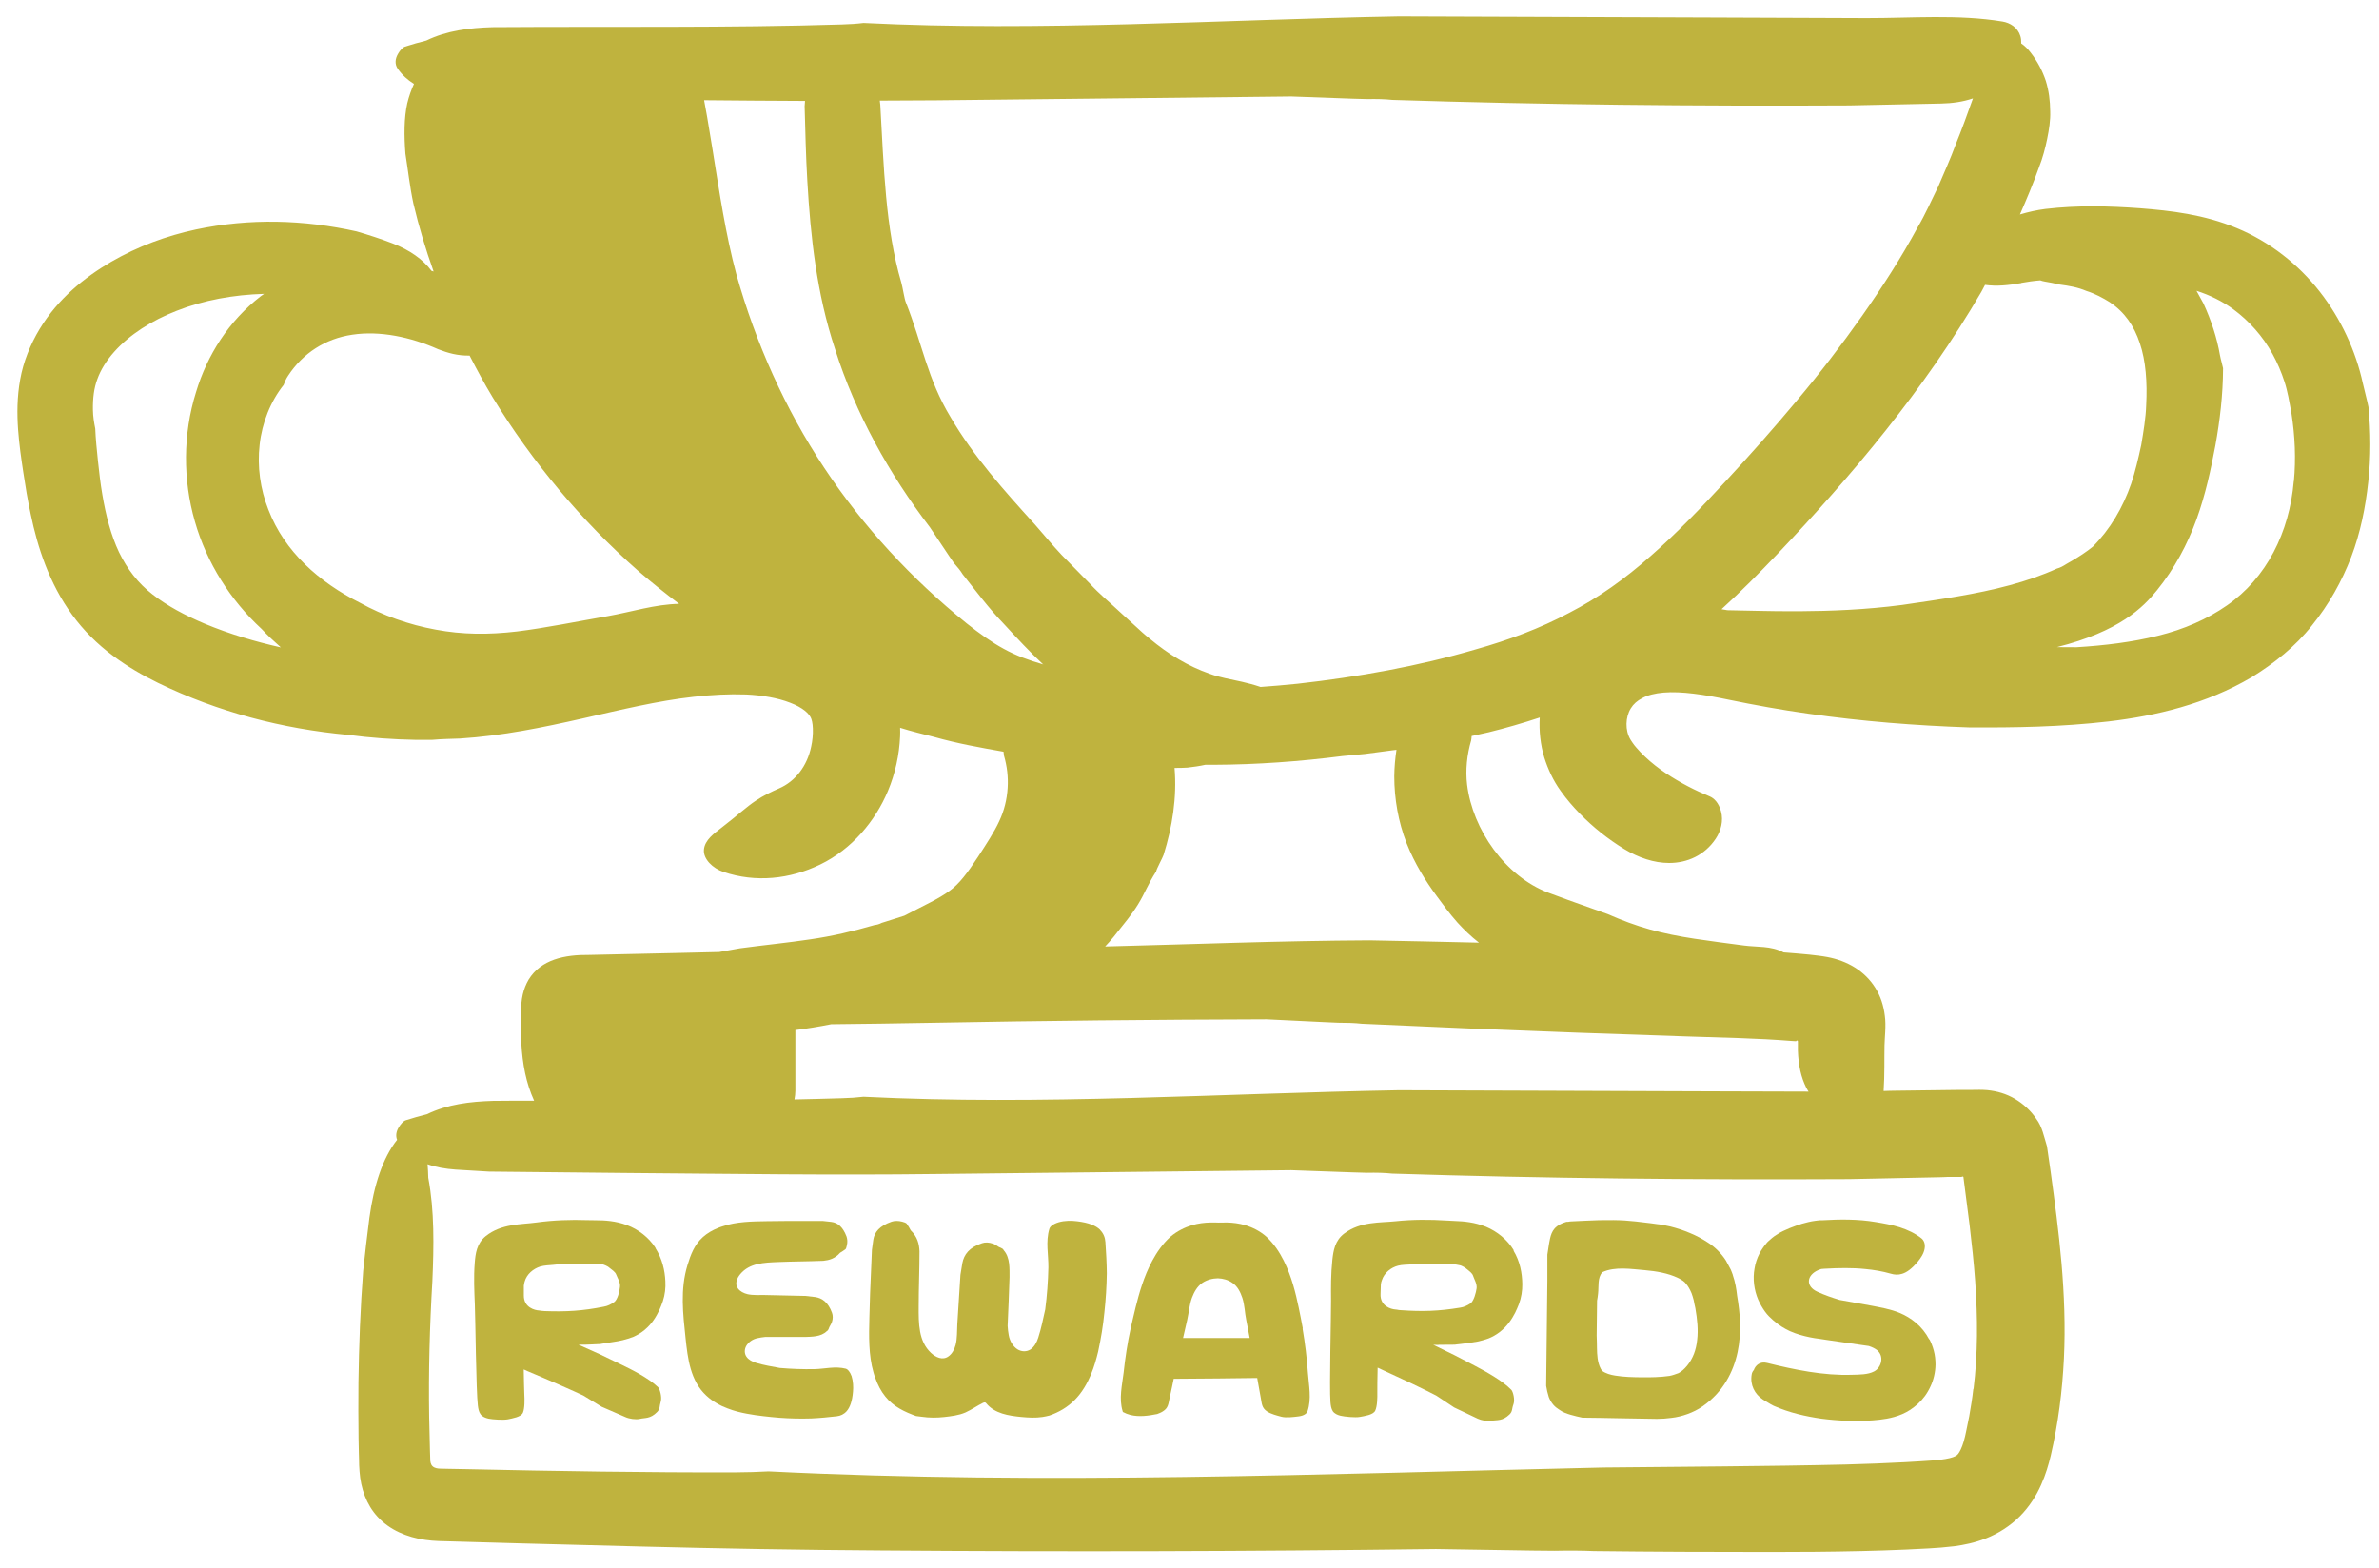 <?xml version="1.0" encoding="UTF-8" standalone="no"?>
<svg xmlns="http://www.w3.org/2000/svg" fill="none" height="60" viewBox="0 0 91 60" width="91">
  
  <path d="M32.359 52.364C31.944 52.257 31.547 52.372 31.147 52.38C30.708 52.387 30.266 52.372 29.827 52.334C29.531 52.28 29.211 52.226 28.93 52.141C28.776 52.095 28.634 52.022 28.553 51.903C28.468 51.779 28.472 51.622 28.545 51.491C28.63 51.344 28.796 51.229 28.976 51.194C29.069 51.171 29.165 51.16 29.265 51.148C29.773 51.148 30.285 51.148 30.793 51.148C31.043 51.137 31.405 51.148 31.628 50.925C31.705 50.887 31.701 50.79 31.751 50.721C31.766 50.694 31.805 50.629 31.824 50.571C31.863 50.448 31.863 50.325 31.824 50.221C31.678 49.821 31.447 49.659 31.178 49.62L30.808 49.578C30.296 49.567 29.781 49.555 29.261 49.544C29.046 49.54 28.811 49.559 28.599 49.513C28.449 49.478 28.311 49.405 28.23 49.297C28.099 49.12 28.184 48.901 28.318 48.743C28.672 48.32 29.219 48.304 29.777 48.281C30.335 48.258 30.912 48.258 31.493 48.235C31.716 48.212 31.94 48.15 32.136 47.927C32.205 47.889 32.271 47.839 32.34 47.792C32.359 47.777 32.386 47.7 32.394 47.642C32.425 47.519 32.413 47.404 32.382 47.308C32.236 46.923 32.036 46.777 31.797 46.746C31.693 46.734 31.582 46.723 31.478 46.711C31.024 46.711 30.566 46.711 30.108 46.711C30.108 46.711 29.365 46.719 29.346 46.719C28.776 46.727 28.165 46.734 27.63 46.919C27.576 46.934 27.518 46.958 27.468 46.977C27.256 47.061 27.056 47.177 26.891 47.323C26.56 47.615 26.417 48.008 26.298 48.397C26.013 49.328 26.125 50.263 26.225 51.206C26.306 51.956 26.402 52.83 27.025 53.4C27.141 53.507 27.279 53.607 27.414 53.684C27.549 53.765 27.691 53.831 27.826 53.88C28.091 53.984 28.341 54.042 28.569 54.084C28.799 54.127 28.992 54.154 29.196 54.177C29.4 54.204 29.604 54.219 29.808 54.238C30.216 54.269 30.623 54.277 31.031 54.265C31.358 54.25 31.686 54.219 32.009 54.181C32.151 54.165 32.278 54.108 32.386 53.988C32.509 53.846 32.598 53.615 32.628 53.242C32.644 53.069 32.636 52.845 32.575 52.649C32.509 52.468 32.421 52.383 32.359 52.364Z" fill="#BFB33E"/>
  
  <path d="M42.083 47.05C41.922 46.892 41.649 46.776 41.202 46.723C40.994 46.696 40.729 46.692 40.494 46.761C40.275 46.827 40.163 46.927 40.14 47.011C39.99 47.508 40.109 48.004 40.102 48.489C40.09 49.024 40.051 49.563 39.982 50.094C39.901 50.456 39.825 50.836 39.713 51.179C39.655 51.364 39.555 51.537 39.413 51.629C39.259 51.725 39.07 51.714 38.92 51.621C38.751 51.514 38.624 51.306 38.585 51.079C38.562 50.963 38.551 50.844 38.543 50.725C38.57 50.101 38.597 49.482 38.616 48.858C38.612 48.551 38.647 48.116 38.393 47.831C38.354 47.735 38.235 47.739 38.151 47.669C38.12 47.646 38.039 47.596 37.977 47.577C37.827 47.527 37.685 47.519 37.562 47.562C37.073 47.723 36.873 47.996 36.811 48.324C36.788 48.474 36.765 48.62 36.738 48.77C36.7 49.397 36.661 50.021 36.619 50.652C36.603 50.917 36.619 51.202 36.553 51.456C36.507 51.633 36.411 51.802 36.273 51.895C36.053 52.049 35.799 51.929 35.614 51.76C35.133 51.31 35.137 50.64 35.141 49.963C35.141 49.278 35.172 48.578 35.172 47.869C35.16 47.592 35.095 47.319 34.837 47.069C34.795 46.984 34.741 46.9 34.683 46.815C34.66 46.784 34.575 46.753 34.51 46.738C34.364 46.7 34.221 46.7 34.106 46.738C33.64 46.9 33.452 47.138 33.406 47.423C33.39 47.554 33.367 47.685 33.352 47.816C33.332 48.37 33.306 48.928 33.282 49.482L33.255 50.409C33.236 51.102 33.221 51.849 33.413 52.51C33.429 52.58 33.456 52.645 33.479 52.711C33.571 52.976 33.698 53.222 33.864 53.426C34.179 53.823 34.61 54.015 35.041 54.173C35.114 54.181 35.187 54.188 35.257 54.2C35.541 54.242 35.822 54.242 36.111 54.211C36.38 54.181 36.677 54.146 36.927 54.038C37.165 53.93 37.377 53.78 37.608 53.665C37.616 53.665 37.619 53.661 37.627 53.661C37.658 53.646 37.696 53.646 37.723 53.684C38.047 54.081 38.585 54.161 39.066 54.208C39.347 54.234 39.605 54.25 39.882 54.208C39.971 54.196 40.055 54.173 40.14 54.154C40.498 54.031 40.829 53.842 41.114 53.553C41.248 53.419 41.371 53.257 41.475 53.088C41.575 52.926 41.656 52.761 41.725 52.599C41.86 52.276 41.941 51.975 42.006 51.706C42.068 51.429 42.106 51.194 42.149 50.948C42.187 50.702 42.222 50.456 42.245 50.205C42.299 49.713 42.33 49.212 42.337 48.716C42.334 48.316 42.31 47.916 42.283 47.519C42.272 47.346 42.21 47.184 42.076 47.05H42.083Z" fill="#BFB33E"/>
  
  <path d="M49.834 50.821L49.757 50.417L49.676 50.017C49.618 49.74 49.553 49.455 49.464 49.155C49.376 48.858 49.264 48.547 49.106 48.231C48.949 47.916 48.737 47.588 48.444 47.315C48.187 47.088 47.906 46.957 47.648 46.876C47.39 46.8 47.151 46.773 46.928 46.769C46.821 46.769 46.72 46.769 46.617 46.773C46.509 46.769 46.405 46.765 46.305 46.769C46.082 46.773 45.839 46.8 45.581 46.876C45.324 46.957 45.039 47.088 44.769 47.315C44.469 47.588 44.246 47.916 44.077 48.231C43.907 48.547 43.784 48.858 43.684 49.155C43.584 49.451 43.507 49.743 43.438 50.017L43.342 50.417L43.249 50.821C43.126 51.383 43.041 51.949 42.98 52.514C42.922 52.995 42.795 53.507 42.941 53.984C42.941 53.996 42.949 54.007 42.953 54.019C43.045 54.069 43.142 54.107 43.249 54.134C43.576 54.211 43.927 54.165 44.265 54.096C44.342 54.065 44.419 54.038 44.485 53.992C44.692 53.865 44.692 53.699 44.739 53.488C44.773 53.345 44.8 53.203 44.831 53.061C44.85 52.957 44.877 52.853 44.896 52.749C45.959 52.741 47.321 52.733 48.09 52.718C48.11 52.834 48.133 52.949 48.152 53.065C48.179 53.207 48.202 53.349 48.229 53.492C48.267 53.696 48.264 53.861 48.464 53.996C48.625 54.1 48.833 54.15 49.018 54.2C49.195 54.246 49.48 54.211 49.687 54.184C49.884 54.157 49.988 54.073 50.015 53.992C50.176 53.515 50.065 53.003 50.03 52.522C49.992 51.96 49.922 51.394 49.826 50.829L49.834 50.821ZM45.254 51.187C45.308 50.956 45.358 50.725 45.412 50.498C45.477 50.213 45.493 49.928 45.593 49.651C45.674 49.435 45.793 49.216 45.989 49.081C46.174 48.958 46.378 48.908 46.586 48.904C46.786 48.912 46.974 48.962 47.144 49.081C47.34 49.212 47.448 49.435 47.521 49.651C47.613 49.928 47.613 50.217 47.671 50.498C47.717 50.729 47.76 50.959 47.802 51.187C47.124 51.187 46.062 51.187 45.247 51.187H45.254Z" fill="#BFB33E"/>
  
  <path d="M25.074 47.739C24.812 47.331 24.404 47.027 23.981 46.869C23.546 46.707 23.131 46.684 22.777 46.684C22.669 46.68 22.569 46.684 22.484 46.68C21.826 46.657 21.172 46.68 20.518 46.769C19.937 46.85 19.182 46.807 18.578 47.292C18.232 47.573 18.186 47.969 18.159 48.32C18.116 48.866 18.143 49.386 18.163 49.901C18.186 50.444 18.212 53.226 18.278 53.765C18.293 53.888 18.313 54.015 18.386 54.111C18.459 54.204 18.57 54.246 18.686 54.273C18.851 54.307 19.255 54.331 19.421 54.3C19.602 54.261 19.933 54.211 20.002 54.046C20.075 53.873 20.067 53.534 20.056 53.342C20.048 53.168 20.041 52.818 20.033 52.391C20.094 52.418 20.148 52.441 20.206 52.468C20.595 52.633 20.983 52.795 21.368 52.965L21.938 53.218L22.311 53.388L23.015 53.819L23.927 54.215C24.062 54.277 24.32 54.319 24.477 54.281C24.666 54.234 24.874 54.288 25.136 54.019C25.259 53.892 25.216 53.811 25.274 53.623C25.328 53.446 25.236 53.134 25.174 53.072C24.808 52.718 24.162 52.395 23.719 52.183L22.946 51.81L22.13 51.444C22.245 51.444 22.338 51.444 22.346 51.444C22.357 51.441 22.884 51.429 22.9 51.421C22.904 51.421 22.896 51.421 22.911 51.421H22.95L23.027 51.406L23.177 51.383L23.473 51.337C23.577 51.321 23.692 51.302 23.819 51.271C23.946 51.24 24.085 51.198 24.235 51.14C24.378 51.075 24.531 50.986 24.662 50.875C24.947 50.636 25.101 50.367 25.22 50.121C25.27 50.009 25.316 49.894 25.355 49.778C25.436 49.532 25.466 49.27 25.451 49.016C25.432 48.6 25.332 48.162 25.07 47.746L25.074 47.739ZM23.488 49.817C23.365 49.905 23.235 49.967 23.096 49.99C22.292 50.151 21.661 50.19 20.837 50.159C20.695 50.155 20.76 50.148 20.622 50.136C20.464 50.128 20.033 50.028 20.037 49.559C20.037 49.401 20.037 49.274 20.037 49.189C20.044 49.139 20.052 49.085 20.067 49.035C20.148 48.739 20.402 48.539 20.664 48.454C20.826 48.408 20.999 48.404 21.164 48.389L21.537 48.35C21.668 48.35 21.795 48.35 21.926 48.35C22.172 48.35 22.415 48.343 22.661 48.339C22.707 48.339 22.746 48.339 22.784 48.339C22.865 48.343 22.93 48.35 23.019 48.366C23.111 48.381 23.115 48.397 23.181 48.42C23.246 48.447 23.273 48.47 23.319 48.508C23.415 48.585 23.535 48.658 23.573 48.766C23.616 48.885 23.735 49.059 23.715 49.228C23.704 49.386 23.627 49.717 23.496 49.813H23.488V49.817Z" fill="#BFB33E"/>
  
  <path d="M57.907 47.838C57.661 47.423 57.264 47.111 56.845 46.934C56.418 46.761 56.002 46.722 55.644 46.711C55.541 46.703 55.437 46.703 55.352 46.696C54.694 46.653 54.04 46.653 53.382 46.722C52.8 46.784 52.046 46.722 51.423 47.188C51.061 47.458 51.003 47.854 50.965 48.2C50.907 48.747 50.911 49.262 50.915 49.774C50.919 50.317 50.846 53.099 50.892 53.642C50.903 53.765 50.919 53.892 50.984 53.992C51.05 54.084 51.165 54.134 51.277 54.161C51.442 54.2 51.838 54.238 52.012 54.207C52.193 54.173 52.527 54.13 52.604 53.969C52.685 53.799 52.689 53.457 52.685 53.272C52.685 53.099 52.685 52.749 52.697 52.322C52.751 52.349 52.812 52.376 52.87 52.403C53.251 52.58 53.636 52.757 54.013 52.934L54.575 53.207L54.94 53.392L55.625 53.846L56.522 54.273C56.657 54.338 56.91 54.388 57.068 54.354C57.257 54.315 57.465 54.377 57.738 54.115C57.865 53.992 57.822 53.907 57.892 53.722C57.957 53.549 57.873 53.234 57.811 53.172C57.461 52.81 56.822 52.464 56.391 52.237L55.629 51.841L54.825 51.448C54.94 51.452 55.032 51.456 55.04 51.448C55.052 51.444 55.579 51.448 55.594 51.444C55.598 51.444 55.59 51.444 55.606 51.444H55.644L55.721 51.433L55.868 51.417L56.168 51.379C56.268 51.367 56.387 51.348 56.514 51.325C56.641 51.298 56.787 51.26 56.934 51.206C57.084 51.148 57.238 51.059 57.372 50.956C57.665 50.725 57.83 50.467 57.957 50.221C58.011 50.109 58.061 49.997 58.103 49.886C58.192 49.643 58.234 49.382 58.23 49.124C58.223 48.708 58.146 48.262 57.892 47.842L57.907 47.838ZM56.245 49.867C56.118 49.951 55.987 50.009 55.848 50.028C55.036 50.163 54.405 50.182 53.586 50.124C53.447 50.117 53.509 50.109 53.37 50.097C53.212 50.086 52.785 49.97 52.808 49.501C52.812 49.343 52.816 49.216 52.82 49.132C52.827 49.081 52.839 49.028 52.858 48.981C52.951 48.689 53.208 48.493 53.474 48.423C53.636 48.381 53.809 48.385 53.974 48.373L54.347 48.346C54.474 48.35 54.605 48.354 54.732 48.358C54.979 48.362 55.221 48.366 55.464 48.366C55.51 48.366 55.548 48.366 55.587 48.366C55.667 48.373 55.733 48.381 55.814 48.4C55.906 48.416 55.906 48.431 55.971 48.458C56.033 48.489 56.06 48.512 56.106 48.55C56.202 48.631 56.318 48.704 56.352 48.82C56.391 48.939 56.502 49.116 56.483 49.285C56.46 49.451 56.376 49.778 56.245 49.867Z" fill="#BFB33E"/>
  
  <path d="M66.281 48.77C66.255 48.705 66.235 48.639 66.205 48.574C66.139 48.447 66.074 48.331 66.02 48.227C65.854 47.966 65.62 47.723 65.339 47.542C65.119 47.396 64.881 47.269 64.635 47.169C64.388 47.065 64.134 46.981 63.876 46.919C63.745 46.888 63.615 46.865 63.484 46.842L63.384 46.831L63.299 46.819L63.13 46.796C62.214 46.684 62.052 46.669 61.167 46.681C60.813 46.692 60.459 46.711 60.113 46.727C60.07 46.727 60.028 46.734 59.986 46.742C59.97 46.742 59.951 46.742 59.932 46.742C59.92 46.742 59.909 46.746 59.897 46.75C59.736 46.796 59.574 46.877 59.466 47C59.37 47.108 59.324 47.242 59.293 47.377C59.247 47.581 59.224 47.789 59.189 48C59.189 48.516 59.189 48.974 59.189 48.997C59.189 49.232 59.181 49.463 59.181 49.69C59.181 49.913 59.162 51.618 59.143 53.019C59.166 53.165 59.197 53.303 59.243 53.446C59.266 53.5 59.285 53.553 59.316 53.6C59.378 53.704 59.447 53.788 59.539 53.858L59.551 53.865C59.551 53.865 59.586 53.892 59.605 53.904C59.616 53.911 59.624 53.919 59.639 53.927C59.655 53.934 59.67 53.95 59.686 53.958C59.701 53.965 59.72 53.981 59.736 53.988C59.747 53.996 59.759 54 59.774 54.011C59.805 54.027 59.836 54.042 59.87 54.054C59.932 54.081 60.001 54.1 60.071 54.123C60.074 54.123 60.082 54.127 60.086 54.127C60.228 54.169 60.382 54.204 60.528 54.235C61.002 54.242 61.483 54.246 61.956 54.258C62.537 54.265 62.741 54.269 63.322 54.281C63.357 54.281 63.368 54.281 63.372 54.281H63.403C63.569 54.281 63.745 54.269 63.942 54.242C64.323 54.2 64.788 54.042 65.123 53.804C65.912 53.261 66.305 52.484 66.466 51.725C66.624 50.967 66.562 50.248 66.447 49.574C66.42 49.324 66.378 49.055 66.281 48.778V48.77V48.77ZM64.919 51.26C64.9 51.452 64.858 51.633 64.796 51.795C64.731 51.96 64.642 52.118 64.534 52.249C64.481 52.318 64.419 52.372 64.361 52.426C64.315 52.464 64.265 52.499 64.211 52.53C64.096 52.572 63.984 52.614 63.861 52.638C63.511 52.688 63.149 52.695 62.799 52.691C62.464 52.688 62.118 52.68 61.787 52.626C61.61 52.599 61.413 52.545 61.275 52.438C61.26 52.41 61.244 52.391 61.229 52.361C61.102 52.118 61.09 51.826 61.086 51.56C61.083 51.406 61.083 51.252 61.075 51.094C61.075 50.887 61.083 50.375 61.09 49.759C61.106 49.671 61.121 49.582 61.129 49.486C61.16 49.236 61.098 48.878 61.294 48.67C61.779 48.447 62.399 48.551 62.914 48.593C63.353 48.632 63.799 48.705 64.184 48.889C64.223 48.905 64.257 48.928 64.292 48.947C64.315 48.959 64.342 48.978 64.354 48.986L64.388 49.009C64.43 49.039 64.465 49.074 64.5 49.124C64.569 49.201 64.638 49.32 64.704 49.474C64.734 49.551 64.758 49.64 64.785 49.736L64.8 49.809L64.815 49.89L64.85 50.048C64.923 50.467 64.965 50.879 64.919 51.26Z" fill="#BFB33E"/>
  
  <path d="M73.801 51.252C73.659 50.983 73.486 50.775 73.289 50.609C72.885 50.267 72.477 50.144 72.116 50.059C71.931 50.017 71.762 49.986 71.604 49.955L71.115 49.867L70.365 49.732C70.072 49.643 69.784 49.543 69.518 49.42C69.056 49.209 69.102 48.785 69.553 48.589C69.591 48.574 69.63 48.558 69.668 48.547H69.68L69.78 48.539C70.326 48.508 70.85 48.497 71.35 48.55C71.681 48.581 72 48.635 72.323 48.727C72.466 48.77 72.608 48.781 72.762 48.731C72.939 48.678 73.135 48.535 73.362 48.262C73.466 48.135 73.59 47.958 73.62 47.765C73.651 47.581 73.586 47.45 73.505 47.381C73.259 47.184 72.97 47.05 72.67 46.953C72.37 46.857 72.054 46.803 71.754 46.753C71.05 46.634 70.361 46.646 69.71 46.684H69.599L69.568 46.692H69.526C69.499 46.7 69.464 46.7 69.445 46.703C69.349 46.715 69.252 46.734 69.172 46.753C69.002 46.792 68.845 46.838 68.691 46.896C68.533 46.95 68.379 47.015 68.206 47.096C68.121 47.138 68.037 47.181 67.944 47.246C67.859 47.296 67.725 47.404 67.621 47.504C67.59 47.538 67.552 47.581 67.532 47.611L67.49 47.661L67.448 47.719C67.421 47.758 67.394 47.796 67.367 47.839C67.34 47.881 67.321 47.923 67.298 47.965C67.209 48.139 67.144 48.331 67.113 48.531C67.04 48.928 67.097 49.355 67.251 49.717C67.328 49.894 67.417 50.044 67.513 50.178C67.609 50.313 67.725 50.421 67.825 50.509C68.033 50.694 68.252 50.825 68.464 50.925C68.733 51.044 68.987 51.11 69.229 51.16C69.349 51.187 69.468 51.202 69.58 51.217L69.911 51.267C70.345 51.333 70.78 51.394 71.215 51.456C71.308 51.468 71.396 51.483 71.484 51.494C71.612 51.537 71.719 51.587 71.8 51.652C72.085 51.887 71.966 52.318 71.692 52.464C71.45 52.595 71.104 52.587 70.838 52.595C69.749 52.633 68.637 52.399 67.59 52.141C67.332 52.075 67.151 52.226 67.086 52.414C67.044 52.46 67.013 52.518 67.005 52.58C66.932 52.987 67.128 53.342 67.428 53.538C67.494 53.588 67.567 53.623 67.636 53.665C67.702 53.707 67.775 53.749 67.848 53.784C68.456 54.05 69.06 54.184 69.664 54.273C70.326 54.358 70.98 54.385 71.642 54.338C71.973 54.311 72.354 54.273 72.762 54.1C72.862 54.057 72.962 54.004 73.066 53.938C73.166 53.873 73.266 53.792 73.362 53.707C73.551 53.534 73.72 53.315 73.847 53.034C73.959 52.799 74.032 52.499 74.036 52.203C74.036 52.026 74.017 51.845 73.971 51.675C73.928 51.51 73.867 51.356 73.797 51.225L73.801 51.252Z" fill="#BFB33E"/>
  
  <path d="M90.596 15.571C90.542 15.294 90.457 15.002 90.38 14.659C90.111 13.424 89.541 12.188 88.729 11.153C87.917 10.114 86.82 9.248 85.566 8.729C84.304 8.202 83.03 8.059 81.86 7.967C80.69 7.882 79.478 7.848 78.239 7.994C77.912 8.036 77.585 8.109 77.265 8.205C77.527 7.609 77.777 7.009 77.996 6.397C78.139 6.031 78.235 5.666 78.308 5.308C78.381 4.95 78.435 4.603 78.423 4.261C78.42 3.853 78.37 3.464 78.254 3.091C78.127 2.714 77.942 2.356 77.681 2.021C77.581 1.887 77.457 1.756 77.315 1.663C77.315 1.567 77.311 1.471 77.281 1.379C77.18 1.048 76.884 0.871 76.599 0.824C74.91 0.544 73.101 0.697 71.393 0.694C69.407 0.686 67.417 0.682 65.432 0.671C61.456 0.659 57.485 0.64 53.51 0.628C46.644 0.751 39.818 1.217 33.029 0.878C32.779 0.909 32.51 0.928 32.194 0.936C27.899 1.071 23.332 1.009 18.837 1.04C17.959 1.067 17.101 1.167 16.305 1.552C16.035 1.617 15.762 1.698 15.493 1.783C15.4 1.813 15.296 1.94 15.239 2.037C15.104 2.252 15.096 2.464 15.219 2.637C15.389 2.876 15.597 3.064 15.835 3.21C15.731 3.437 15.643 3.684 15.577 3.957C15.454 4.523 15.454 5.181 15.508 5.881C15.608 6.512 15.677 7.155 15.812 7.782C16.02 8.667 16.282 9.537 16.586 10.387C16.559 10.38 16.532 10.372 16.505 10.361C16.178 9.918 15.662 9.564 15.035 9.318C14.577 9.141 14.111 8.99 13.638 8.852C11.633 8.406 9.562 8.34 7.496 8.779C6.372 9.021 5.279 9.421 4.248 10.018C3.228 10.618 2.224 11.419 1.516 12.589C1.169 13.162 0.892 13.839 0.773 14.517C0.65 15.194 0.65 15.836 0.692 16.429C0.735 17.022 0.815 17.557 0.892 18.069C0.969 18.588 1.058 19.131 1.177 19.681C1.439 20.936 1.881 22.313 2.759 23.518C3.19 24.114 3.736 24.653 4.302 25.072C4.868 25.5 5.453 25.834 6.041 26.123C8.35 27.247 10.806 27.882 13.307 28.113C14.173 28.228 15.039 28.29 15.908 28.305H16.524C16.916 28.27 17.274 28.267 17.59 28.255C20.861 28.047 23.805 26.958 26.533 26.658C27.215 26.581 27.884 26.546 28.538 26.569C29.142 26.596 29.754 26.7 30.224 26.885C30.462 26.973 30.655 27.085 30.786 27.189C30.916 27.293 30.97 27.378 31.009 27.443C31.047 27.516 31.086 27.655 31.093 27.874C31.101 28.101 31.078 28.343 31.028 28.567C30.878 29.294 30.432 29.89 29.797 30.164C29.5 30.294 29.208 30.433 28.915 30.629C28.558 30.864 28.2 31.203 27.599 31.665C27.33 31.876 26.957 32.13 26.926 32.507C26.895 32.865 27.265 33.223 27.676 33.358C28.9 33.773 30.208 33.639 31.375 33.073C32.59 32.484 33.483 31.41 33.964 30.26C34.245 29.59 34.399 28.878 34.43 28.17C34.434 28.062 34.434 27.955 34.43 27.843C34.857 27.978 35.296 28.082 35.727 28.193C36.612 28.444 37.497 28.601 38.386 28.759C38.39 28.809 38.398 28.863 38.405 28.913C38.521 29.313 38.571 29.729 38.544 30.144C38.517 30.591 38.409 31.022 38.221 31.418C38.032 31.83 37.736 32.28 37.405 32.788C37.008 33.392 36.693 33.816 36.327 34.077C36.127 34.227 35.861 34.381 35.554 34.539L34.592 35.032C34.357 35.105 34.122 35.182 33.891 35.255L33.73 35.305C33.633 35.355 33.541 35.382 33.449 35.39C32.602 35.636 31.84 35.813 30.997 35.936C30.158 36.063 29.25 36.152 28.303 36.279L27.511 36.421C26.968 36.432 26.426 36.448 25.879 36.459C24.775 36.486 23.659 36.506 22.547 36.532C21.592 36.521 20.699 36.706 20.222 37.475C20.014 37.833 19.926 38.222 19.934 38.715V39.423L19.941 39.904C19.987 40.719 20.122 41.428 20.43 42.109C19.903 42.109 19.379 42.109 18.86 42.116C17.983 42.143 17.124 42.243 16.328 42.628C16.058 42.694 15.785 42.774 15.516 42.859C15.423 42.89 15.319 43.017 15.262 43.113C15.15 43.286 15.131 43.459 15.189 43.606C14.634 44.31 14.3 45.353 14.13 46.588C14.046 47.261 13.961 47.939 13.892 48.62C13.784 50.044 13.73 51.468 13.711 52.899C13.707 53.615 13.703 54.331 13.715 55.043L13.726 55.578L13.734 55.847C13.734 55.943 13.738 56.151 13.753 56.297C13.799 56.94 14.015 57.563 14.442 58.025C14.904 58.533 15.57 58.81 16.262 58.91C16.436 58.937 16.613 58.949 16.786 58.956L17.078 58.964L17.644 58.98L19.922 59.045C21.442 59.083 22.966 59.126 24.486 59.164C27.53 59.241 30.601 59.295 33.691 59.314C40.783 59.368 47.857 59.349 54.926 59.26C56.154 59.283 57.377 59.299 58.605 59.318L59.467 59.326C60.021 59.314 60.517 59.318 60.968 59.337C63.227 59.364 65.486 59.372 67.756 59.372C68.891 59.372 70.038 59.364 71.189 59.337C71.766 59.326 72.339 59.303 72.92 59.28C73.513 59.245 74.029 59.241 74.764 59.153C75.125 59.103 75.529 59.026 75.976 58.849C76.426 58.672 76.888 58.383 77.257 58.014C77.627 57.644 77.896 57.209 78.073 56.809C78.254 56.405 78.362 56.028 78.443 55.689C78.731 54.45 78.885 53.219 78.947 51.976C79.066 49.49 78.751 47.1 78.439 44.822L78.3 43.856C78.185 43.486 78.116 43.098 77.888 42.801C77.681 42.49 77.392 42.228 77.073 42.039C76.746 41.847 76.399 41.743 76.01 41.705C75.814 41.689 75.61 41.693 75.41 41.697H74.933L72.489 41.728C72.339 41.728 72.193 41.735 72.051 41.739C72.093 41.104 72.074 40.508 72.085 39.992C72.089 39.719 72.151 39.23 72.097 38.861C72.051 38.472 71.935 38.114 71.735 37.795C71.327 37.141 70.658 36.756 69.896 36.613C69.672 36.571 69.442 36.548 69.215 36.521L68.757 36.479L68.225 36.436C67.741 36.175 67.202 36.24 66.702 36.171C66.063 36.086 65.424 36.005 64.82 35.913C64.219 35.821 63.642 35.709 63.1 35.555C62.565 35.405 62.038 35.209 61.495 34.97L59.994 34.435L59.224 34.151C57.581 33.527 56.331 31.741 56.119 30.021C56.05 29.459 56.115 28.871 56.273 28.328C56.284 28.274 56.288 28.216 56.292 28.159C56.523 28.109 56.738 28.062 56.938 28.016C57.593 27.855 58.247 27.666 58.897 27.451C58.867 27.966 58.924 28.486 59.07 28.978C59.213 29.429 59.413 29.863 59.694 30.252C59.94 30.599 60.171 30.86 60.433 31.13C60.945 31.653 61.506 32.099 62.126 32.48C62.676 32.815 63.269 33.015 63.85 33.015C64.535 33.015 65.205 32.723 65.628 32.088C65.832 31.784 65.928 31.399 65.832 31.041C65.743 30.71 65.562 30.533 65.389 30.464C64.862 30.248 64.289 29.96 63.723 29.583C63.442 29.394 63.169 29.182 62.926 28.951C62.807 28.836 62.688 28.717 62.588 28.597C62.534 28.54 62.492 28.478 62.445 28.413C62.399 28.351 62.395 28.332 62.365 28.29C62.157 27.939 62.172 27.439 62.38 27.1C62.484 26.931 62.626 26.808 62.819 26.708C63.019 26.596 63.311 26.523 63.638 26.496C64.316 26.439 65.189 26.573 66.128 26.77C67.113 26.973 68.152 27.162 69.172 27.304C71.216 27.597 73.263 27.759 75.31 27.828C77.08 27.839 78.82 27.812 80.655 27.601C82.476 27.385 84.381 26.939 86.132 25.907C86.99 25.376 87.802 24.734 88.437 23.926C89.079 23.133 89.58 22.24 89.938 21.305C90.291 20.374 90.484 19.404 90.588 18.442C90.695 17.48 90.688 16.518 90.596 15.567V15.571ZM77.319 10.822C77.554 10.78 77.796 10.745 78.042 10.726C78.1 10.749 78.162 10.761 78.219 10.772C78.408 10.803 78.597 10.841 78.774 10.884C79.151 10.934 79.482 10.992 79.805 11.13C80.147 11.238 80.436 11.396 80.702 11.561C81.267 11.938 81.629 12.458 81.852 13.131C82.079 13.801 82.141 14.628 82.095 15.498C82.079 15.994 81.991 16.506 81.906 17.018C81.798 17.522 81.671 18.061 81.521 18.503C81.202 19.423 80.713 20.254 80.051 20.916C79.797 21.12 79.532 21.293 79.247 21.459L79.047 21.574C78.92 21.655 78.804 21.721 78.681 21.751C77.558 22.267 76.249 22.583 74.879 22.817C74.206 22.933 73.451 23.044 72.755 23.144C70.007 23.506 67.252 23.356 66.074 23.345C66.001 23.333 65.924 23.318 65.851 23.306C66.598 22.629 67.294 21.921 67.964 21.22C70.838 18.192 73.602 14.917 75.787 11.169C75.837 11.08 75.884 10.992 75.93 10.899C76.384 10.961 76.815 10.915 77.315 10.83V10.822H77.319ZM10.852 14.72C10.894 14.605 10.944 14.486 11.025 14.367C11.583 13.516 12.445 12.954 13.48 12.804C14.523 12.646 15.704 12.889 16.763 13.362C17.132 13.505 17.501 13.612 17.963 13.604C18.24 14.139 18.525 14.674 18.841 15.194C20.357 17.676 22.235 19.923 24.421 21.848C24.925 22.282 25.444 22.698 25.979 23.102C25.059 23.117 24.155 23.41 23.266 23.568C22.073 23.776 20.872 24.022 19.784 24.157C18.683 24.287 17.686 24.28 16.663 24.087C15.647 23.902 14.658 23.552 13.769 23.06C12.202 22.271 10.879 21.097 10.267 19.5C9.955 18.711 9.836 17.849 9.932 17.01C10.024 16.175 10.348 15.355 10.852 14.724V14.72ZM39.918 25.423C39.352 25.261 38.855 25.076 38.394 24.822C37.924 24.568 37.459 24.23 36.981 23.852C34.873 22.152 33.018 20.147 31.524 17.892C30.031 15.64 28.904 13.12 28.165 10.487C27.761 8.983 27.522 7.382 27.257 5.727L27.049 4.473L26.933 3.834C28.219 3.845 29.504 3.857 30.793 3.861L30.778 4.065C30.805 5.008 30.824 5.966 30.882 6.935C31.005 9.04 31.232 11.215 31.944 13.362C32.725 15.825 34.007 18.126 35.569 20.17C35.815 20.539 36.066 20.912 36.312 21.282L36.489 21.54C36.623 21.694 36.739 21.828 36.824 21.971C37.332 22.61 37.828 23.279 38.398 23.868C38.89 24.403 39.39 24.942 39.922 25.438H39.91L39.918 25.423ZM5.83 22.736C5.275 22.305 4.868 21.774 4.552 21.124C4.244 20.474 4.048 19.719 3.913 18.911C3.844 18.507 3.794 18.084 3.748 17.649C3.702 17.21 3.659 16.783 3.644 16.398C3.598 16.171 3.559 15.933 3.555 15.679C3.548 15.236 3.594 14.851 3.725 14.501C3.855 14.143 4.075 13.789 4.367 13.462C4.956 12.8 5.81 12.258 6.753 11.892C7.792 11.48 8.939 11.276 10.105 11.242C10.063 11.273 10.017 11.299 9.978 11.33C8.75 12.277 7.923 13.593 7.5 14.998C6.992 16.61 6.996 18.357 7.454 19.947C7.908 21.54 8.827 22.975 10.005 24.06C10.236 24.31 10.486 24.541 10.744 24.768C9.751 24.545 8.774 24.253 7.838 23.864C7.08 23.545 6.388 23.175 5.83 22.736ZM75.483 53.13C75.445 53.484 75.387 53.834 75.326 54.181C75.252 54.523 75.187 54.912 75.114 55.151C75.041 55.401 74.956 55.551 74.906 55.616C74.852 55.681 74.829 55.697 74.702 55.747C74.567 55.797 74.306 55.843 73.979 55.87C73.648 55.897 73.24 55.916 72.874 55.939C72.116 55.978 71.354 56.009 70.592 56.028C67.537 56.101 64.416 56.109 61.322 56.143C50.616 56.386 39.979 56.817 29.4 56.29C29.008 56.313 28.584 56.324 28.1 56.328C24.752 56.336 21.296 56.282 17.802 56.205L17.144 56.193L16.84 56.186C16.813 56.186 16.79 56.186 16.763 56.182C16.659 56.17 16.551 56.132 16.501 56.036C16.478 55.989 16.462 55.939 16.459 55.886L16.447 55.512L16.416 54.208C16.389 52.472 16.436 50.736 16.539 49.009C16.597 47.662 16.62 46.33 16.382 45.056C16.378 44.887 16.37 44.714 16.355 44.541C16.682 44.656 17.044 44.718 17.428 44.745C17.852 44.772 18.279 44.795 18.706 44.822C20.488 44.837 22.273 44.856 24.059 44.876C27.953 44.906 31.832 44.964 35.796 44.914C40.333 44.868 44.863 44.818 49.388 44.768C50.177 44.799 50.958 44.822 51.739 44.852L52.29 44.868C52.644 44.86 52.963 44.868 53.252 44.899C59.028 45.083 64.877 45.141 70.723 45.11C71.897 45.087 73.067 45.064 74.24 45.037C74.333 45.037 74.421 45.029 74.517 45.026H75.022C75.064 45.022 75.033 45.022 75.049 45.018H75.056C75.056 45.018 75.068 45.01 75.075 45.01C75.087 45.01 75.102 45.018 75.106 45.033V45.049L75.341 46.877C75.426 47.596 75.503 48.312 75.553 49.013C75.653 50.421 75.656 51.799 75.491 53.138L75.483 53.13ZM68.71 39.827V39.823L68.718 39.815C68.718 39.815 68.734 39.807 68.741 39.807C68.749 39.807 68.757 39.815 68.764 39.819C68.764 39.827 68.768 39.819 68.772 39.846V40.196C68.791 40.754 68.891 41.212 69.095 41.62C69.118 41.67 69.153 41.712 69.18 41.762C67.929 41.758 66.682 41.755 65.432 41.751C61.456 41.739 57.485 41.72 53.51 41.709C46.644 41.832 39.818 42.297 33.029 41.959C32.779 41.989 32.51 42.009 32.194 42.016C31.598 42.032 30.994 42.051 30.389 42.062C30.409 41.951 30.424 41.839 30.424 41.728V39.407C30.866 39.353 31.332 39.276 31.794 39.184C33.048 39.172 34.311 39.153 35.577 39.13C39.871 39.049 44.155 39.007 48.441 38.995C49.188 39.03 49.927 39.069 50.666 39.103L51.185 39.126C51.52 39.126 51.82 39.134 52.093 39.165C54.826 39.292 57.577 39.407 60.329 39.507C61.706 39.553 63.088 39.6 64.47 39.65C65.859 39.696 67.225 39.719 68.522 39.823L68.699 39.834L68.71 39.827ZM56.573 36.063C55.18 36.032 53.779 35.998 52.386 35.974C49.003 35.99 45.632 36.125 42.273 36.209C42.388 36.09 42.496 35.963 42.596 35.844C43.012 35.316 43.266 35.028 43.535 34.593C43.804 34.154 43.904 33.835 44.224 33.339C44.231 33.25 44.478 32.807 44.509 32.703C44.84 31.641 45.024 30.51 44.928 29.379C45.093 29.379 45.259 29.379 45.421 29.367C45.655 29.34 45.879 29.309 46.102 29.259C46.213 29.259 46.321 29.259 46.429 29.259C48.08 29.252 49.723 29.132 51.355 28.924L52.209 28.844L53.056 28.732C53.175 28.717 53.294 28.698 53.417 28.686C53.367 29.017 53.337 29.355 53.333 29.694C53.333 30.56 53.487 31.441 53.802 32.253C54.118 33.05 54.533 33.704 54.949 34.27C55.184 34.589 55.438 34.943 55.753 35.297C55.988 35.555 56.269 35.828 56.573 36.063ZM56.442 24.845C54.268 25.484 51.94 25.9 49.638 26.158C49.165 26.208 48.696 26.246 48.218 26.281C47.968 26.196 47.726 26.134 47.51 26.084C47.048 25.981 46.644 25.915 46.283 25.78C45.444 25.488 44.693 25.03 43.974 24.43C43.8 24.295 43.604 24.114 43.412 23.937L42.831 23.406C42.45 23.048 42.042 22.713 41.692 22.332L40.603 21.224C40.252 20.851 39.929 20.454 39.59 20.07C38.405 18.765 37.231 17.449 36.362 15.963C35.473 14.493 35.288 13.181 34.649 11.565C34.596 11.45 34.522 10.961 34.476 10.811C33.864 8.733 33.807 6.37 33.672 4.011C33.668 3.957 33.66 3.903 33.653 3.849C34.368 3.849 35.084 3.845 35.808 3.838C40.345 3.791 44.874 3.741 49.396 3.691C50.185 3.722 50.966 3.745 51.747 3.776L52.297 3.791C52.655 3.784 52.971 3.791 53.26 3.822C59.04 4.007 64.885 4.065 70.731 4.034C71.904 4.011 73.074 3.988 74.248 3.961C74.683 3.953 75.091 3.892 75.468 3.765C75.26 4.349 75.049 4.938 74.81 5.523C74.61 6.07 74.367 6.601 74.14 7.136C73.882 7.659 73.651 8.19 73.359 8.686C72.724 9.86 71.993 10.995 71.216 12.1C70.434 13.208 69.607 14.286 68.726 15.332C67.848 16.383 66.936 17.414 65.997 18.423C65.058 19.439 64.119 20.416 63.138 21.274C62.157 22.144 61.145 22.867 60.025 23.445C58.909 24.041 57.7 24.491 56.442 24.845ZM87.74 18.403C87.575 20.366 86.697 22.113 85.181 23.164C84.423 23.691 83.542 24.076 82.545 24.322C81.556 24.568 80.505 24.695 79.428 24.761C79.181 24.761 78.931 24.761 78.681 24.757C81.071 24.157 81.979 23.237 82.506 22.583C83.18 21.751 83.676 20.816 84.023 19.862C84.373 18.884 84.561 17.988 84.742 17.037C84.912 16.09 85.031 15.121 85.035 14.086C85.004 13.935 84.95 13.77 84.915 13.582C84.804 12.935 84.585 12.265 84.288 11.615C84.196 11.453 84.111 11.288 84.019 11.126C84.534 11.292 85 11.519 85.431 11.834C86.035 12.281 86.555 12.862 86.928 13.543C87.113 13.878 87.267 14.239 87.386 14.609C87.448 14.797 87.486 14.967 87.532 15.178C87.571 15.39 87.617 15.606 87.652 15.821C87.786 16.683 87.825 17.557 87.744 18.411L87.74 18.403Z" fill="#BFB33E"/>
  
</svg>
